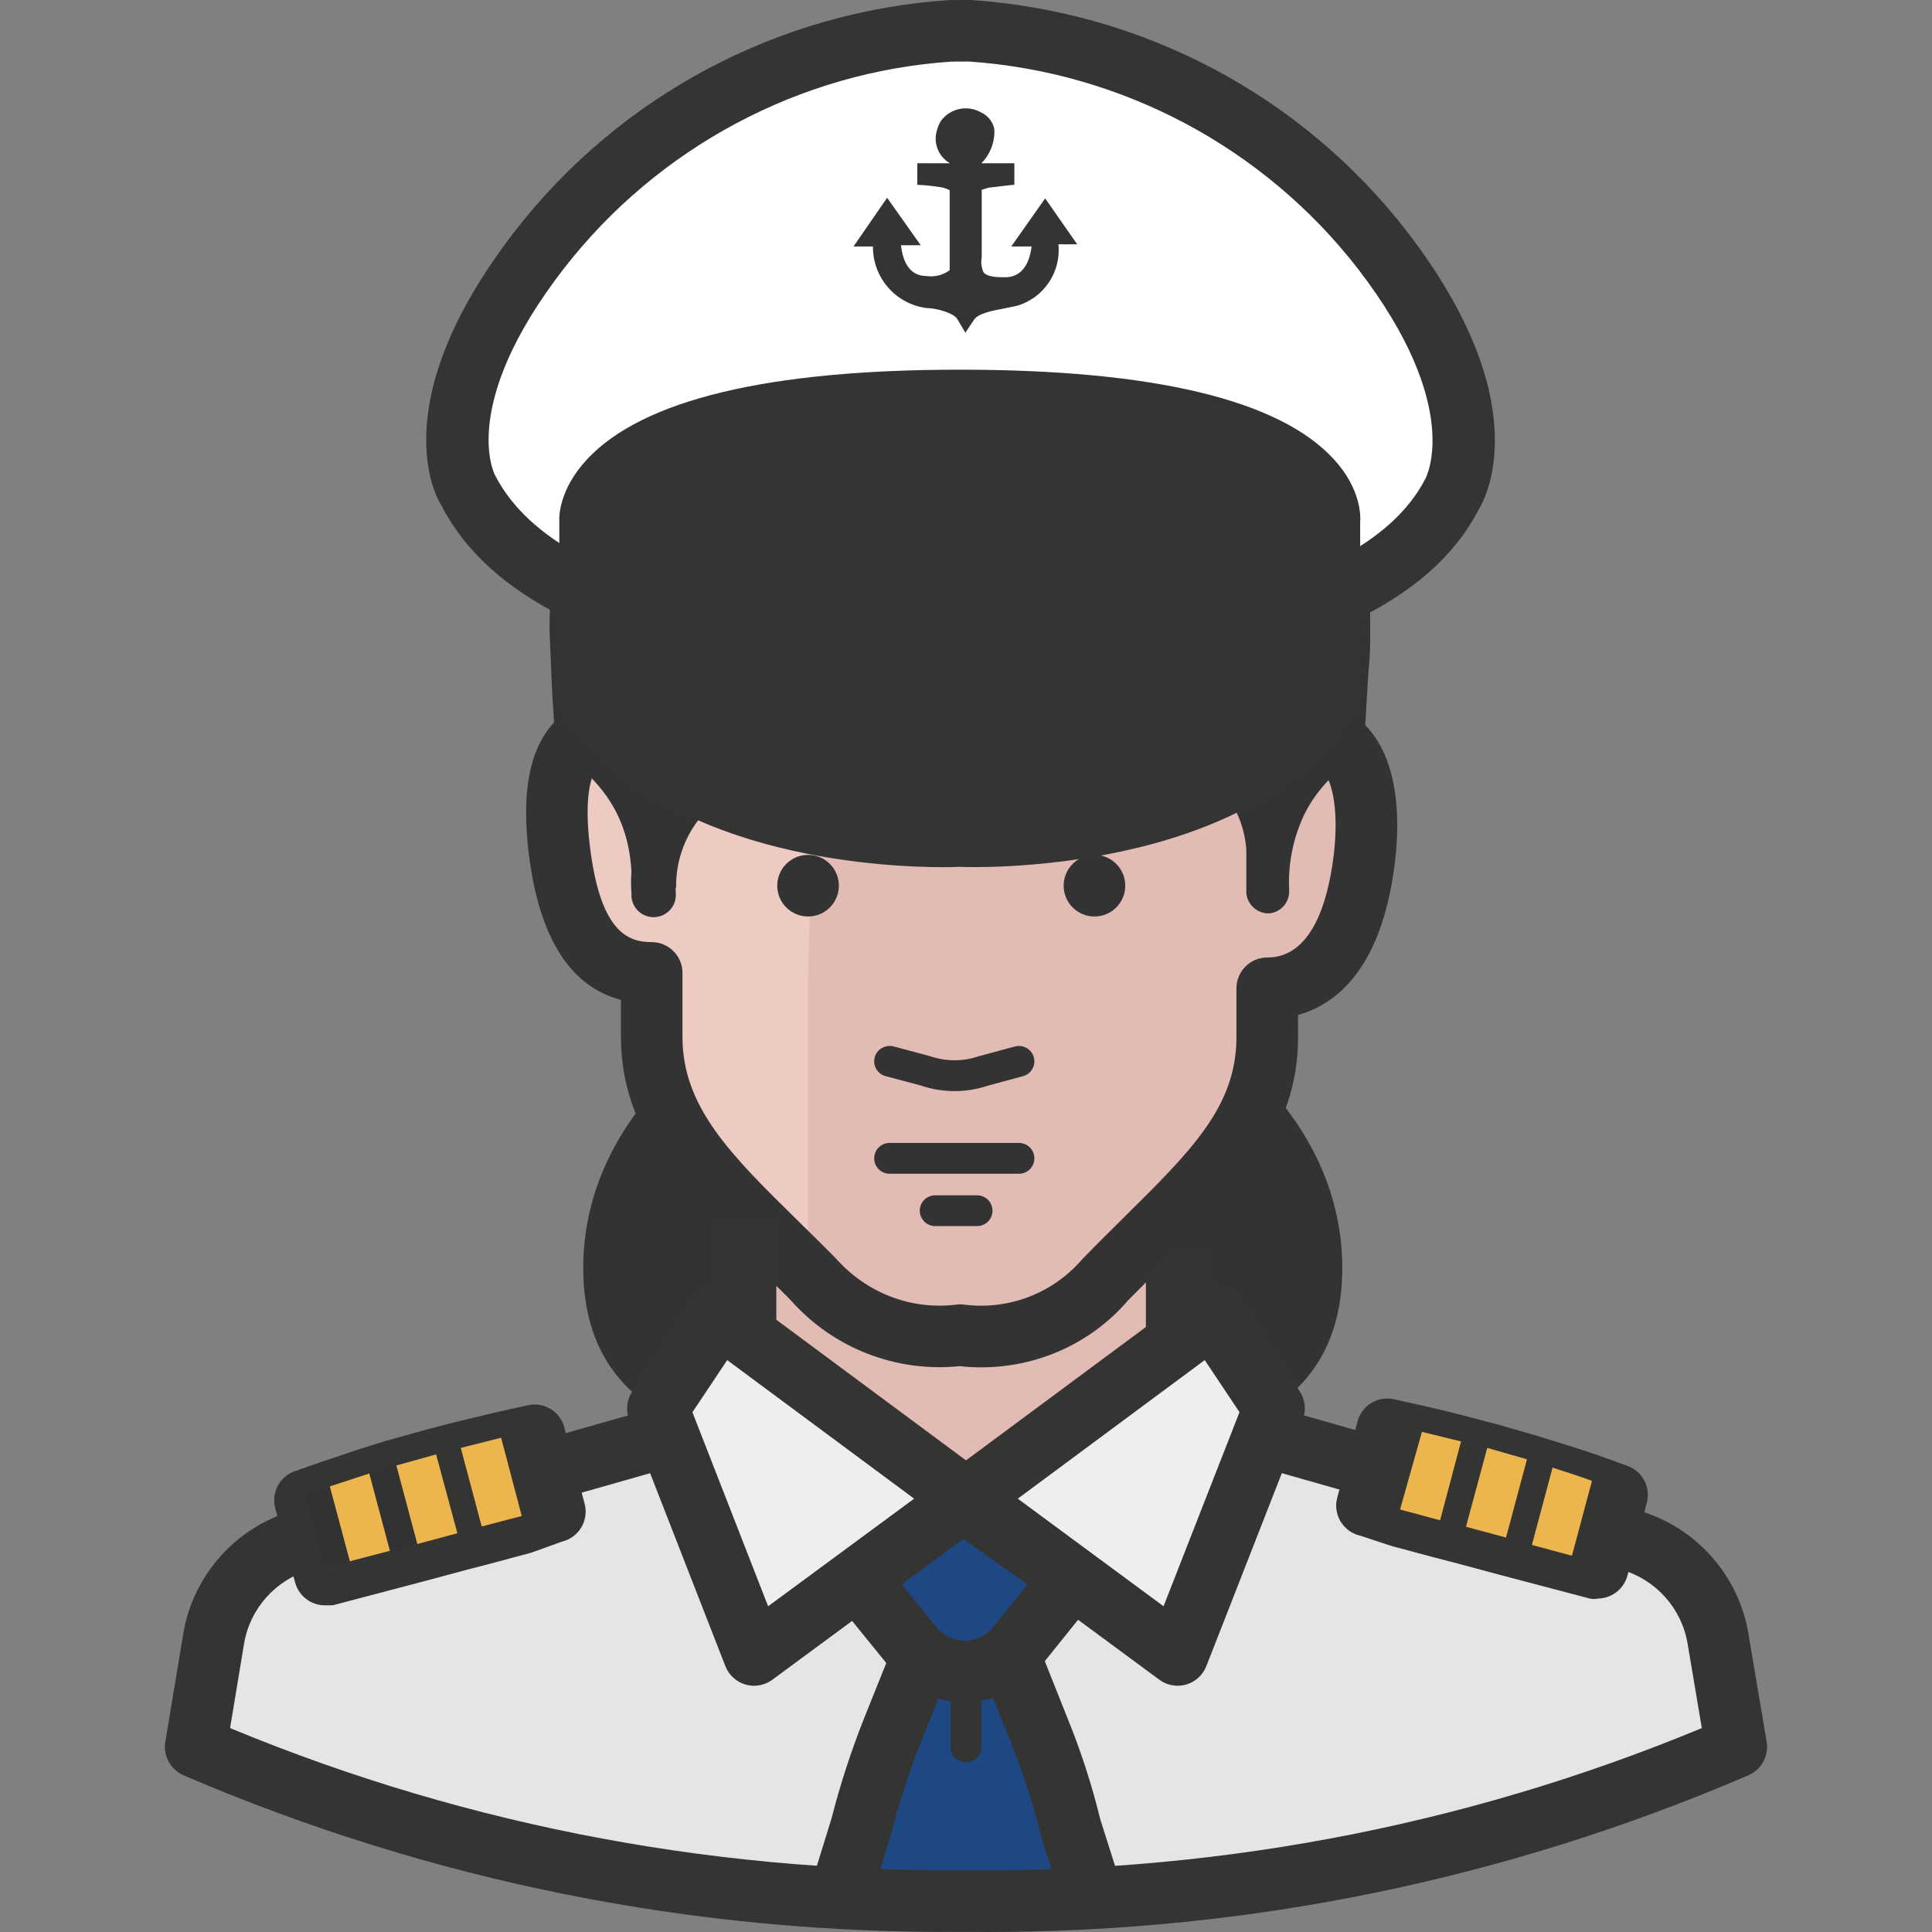 <?xml version="1.0" encoding="iso-8859-1"?>
<!-- Generator: Adobe Illustrator 19.0.0, SVG Export Plug-In . SVG Version: 6.00 Build 0)  -->
<svg version="1.1" id="Capa_1" xmlns="http://www.w3.org/2000/svg" xmlns:xlink="http://www.w3.org/1999/xlink" x="0px" y="0px"
	 viewBox="0 0 512 512" style="enable-background:new 0 0 512 512;" xml:space="preserve">
<rect x="0" y="0" width="512" height="512" fill="#808080" stroke="none"/>
<g>
	<path style="fill:#333333;" d="M348.578,335.951c0,40.82-41.8,43.351-93.397,43.351s-93.478-2.612-93.478-43.351
		s41.882-73.476,93.478-73.476S348.578,295.13,348.578,335.951z"/>
	<path style="fill:#333333;" d="M273.55,263.535c-51.352,0-92.907,33.146-92.907,73.476c0,28.084,19.675,38.044,48.984,41.555
		h25.553c51.678,0,93.478-2.612,93.478-43.351C348.578,300.11,316.33,270.23,273.55,263.535z"/>
	<path style="fill:#333333;" d="M255.181,386.445c-44.829,0-100.622,0-100.622-50.495c0-44.453,45.139-80.62,100.622-80.62
		c55.442,0,100.54,36.167,100.54,80.62C355.721,386.445,299.977,386.445,255.181,386.445z M255.181,269.618
		c-47.605,0-86.335,29.758-86.335,66.333c0,30.787,27.839,36.208,86.335,36.208c58.446,0,86.253-5.413,86.253-36.208
		C341.434,299.376,302.737,269.618,255.181,269.618z"/>
</g>
<polygon style="fill:#E2BBB4;" points="303.676,363.953 254.691,396.528 197.543,355.789 197.543,331.297 303.676,331.297 "/>
<rect x="304.19" y="331.297" style="fill:#343433;" width="16.328" height="32.656"/>
<path style="fill:#EDCBC3;" d="M254.365,353.83c14.54,1.878,29.048-3.674,38.616-14.777c23.921-24.492,42.861-38.534,42.861-64.251
	v-12.899c17.145,0,23.676-17.553,25.717-34.289c2.368-19.675-2.368-34.289-17.145-34.289V176.18
	c0-46.372-21.145-85.722-89.805-85.722s-90.049,39.351-90.049,85.722v16.328c-14.859,0-18.696,13.062-16.328,32.656
	c2.041,16.736,7.348,32.656,24.492,32.656v16.981c0,25.717,19.675,40.82,42.861,64.251
	C225.276,350.082,239.792,355.618,254.365,353.83"/>
<path style="fill:#E2BBB4;" d="M344.741,193.325V176.18c0-46.372-21.145-85.722-89.805-85.722c-5.796,0-11.103,0.408-16.328,0.898
	c-15.675,55.818-23.912,113.464-24.492,171.445v73.476l2.776,2.694c9.397,10.662,23.325,16.189,37.473,14.859
	c14.54,1.878,29.048-3.674,38.616-14.777c23.921-24.492,42.861-38.534,42.861-64.251v-12.899c17.145,0,23.676-17.553,25.717-34.289
	C364.253,207.938,359.518,193.325,344.741,193.325z"/>
<g>
	<path style="fill:#333333;" d="M260.031,362.361c-1.894,0-3.788-0.106-5.699-0.31c-16.924,1.714-33.636-4.8-44.886-17.602
		c-2.89-2.898-6.05-6.001-9.087-8.989c-19.21-18.851-35.799-35.13-35.799-60.659v-9.821c-13.511-3.56-21.716-16.573-24.435-38.828
		c-1.943-16.075,0.139-27.292,6.36-34.313c2.025-2.286,5.2-4.866,9.903-6.327v-9.332c0-60.545,34.877-93.887,98.213-93.887
		c63.173,0,97.969,33.342,97.969,93.887v10.221c3.862,1.257,7.217,3.445,9.944,6.515c6.588,7.429,9.054,19.757,7.144,35.669
		c-3.421,28.003-15.43,37.522-25.66,40.388v5.829c0,25.162-15.291,40.281-34.648,59.41c-3.364,3.323-6.89,6.809-10.532,10.54
		C289.201,355.944,274.971,362.361,260.031,362.361z M254.365,345.666c0.351,0,0.702,0.024,1.045,0.065
		c11.83,1.535,23.578-2.947,31.383-12.009c4.058-4.18,7.658-7.731,11.079-11.119c17.945-17.732,29.799-29.448,29.799-47.792v-12.899
		c0-4.507,3.649-8.164,8.164-8.164c11.822,0,16.099-14.744,17.61-27.113c1.274-10.646,0.106-19.202-3.16-22.867
		c-0.931-1.053-2.449-2.261-5.886-2.261c-4.515,0-8.164-3.658-8.164-8.164v-17.145c0-52.193-26.705-77.558-81.64-77.558
		c-54.34,0-81.885,26.092-81.885,77.558v16.328c0,4.507-3.657,8.164-8.164,8.164c-3.657,0-5.094,1.143-5.854,2
		c-1.633,1.845-4.115,7.086-2.376,21.512c2.735,22.451,9.821,25.472,16.385,25.472c4.507,0,8.164,3.658,8.164,8.164v16.981
		c0,18.679,12.965,31.399,30.909,49.001c3.094,3.037,6.311,6.197,9.593,9.511c8.246,9.356,20.059,13.863,31.979,12.418
		C253.704,345.69,254.03,345.666,254.365,345.666z"/>
	<path style="fill:#333333;" d="M254.365,78.13c-77.15,0-106.133,48.005-106.133,81.64v40.82c8.164,0,24.492,8.164,24.492,32.656
		v-3.102c0-14.532,16.328-30.044,29.717-32.656c51.923-10.532,68.251-13.144,84.58-29.472c6.89,12.426,17.887,22.059,31.105,27.268
		c11.005,5.372,17.961,16.573,17.879,28.819v9.225c0-16.328,16.328-32.656,24.492-32.656v-40.82
		C360.497,126.135,331.842,78.13,254.365,78.13z"/>
	<path style="fill:#333333;" d="M353.558,201.815l-1.225-23.431l-0.572-11.593c-0.163-3.641-0.571-7.274-1.225-10.858
		c-2.564-14.312-8.809-27.701-18.124-38.861c-9.225-11.095-21.227-19.545-34.779-24.492c-13.879-4.915-28.55-7.242-43.269-6.858
		c-14.605-0.065-29.113,2.425-42.861,7.348c-27.603,10.123-47.833,34.044-53.23,62.945c-0.62,3.56-1.004,7.16-1.143,10.777
		l-0.735,11.593c0,8.164-0.98,15.593-1.388,23.431c0,2.074-1.682,3.755-3.755,3.755c-2.074,0-3.755-1.682-3.755-3.755
		c-0.408-8.164-1.143-15.593-1.388-23.431l-0.49-11.756c0-4.172,0.245-8.344,0.735-12.491c2.221-16.687,8.809-32.485,19.104-45.8
		c10.434-13.373,24.206-23.757,39.922-30.125c15.553-6.262,32.215-9.315,48.984-8.98c16.769-0.163,33.407,2.947,48.984,9.144
		c15.765,6.294,29.57,16.663,40.004,30.044c10.303,13.299,16.867,29.113,19.022,45.8c0.572,4.107,0.816,8.262,0.735,12.409
		c0.09,3.927-0.073,7.854-0.49,11.756l-1.388,23.431c-0.131,2.041-1.878,3.6-3.919,3.511c-2.025,0.09-3.747-1.478-3.837-3.502
		v-0.008L353.558,201.815z"/>
	<path style="fill:#333333;" d="M198.768,197.488c10.287-4.082,20.41-6.776,30.207-9.96c9.487-2.882,18.769-6.425,27.758-10.613
		c8.531-4.074,16.295-9.601,22.941-16.328c6.556-7.503,11.797-16.059,15.512-25.309c2.449,11.373,0.49,23.243-5.47,33.228
		c-6.237,10.115-15.324,18.149-26.125,23.104c-10.279,4.735-21.357,7.503-32.656,8.164
		C220.157,200.77,209.291,200.003,198.768,197.488z"/>
	<circle style="fill:#333333;" cx="214.141" cy="234.716" r="8.164"/>
	<circle style="fill:#333333;" cx="290.042" cy="234.716" r="8.164"/>
	<path style="fill:#333333;" d="M270.04,311.05h-34.289c-2.253,0-4.082-1.829-4.082-4.082c0-2.253,1.829-4.082,4.082-4.082h34.289
		c2.253,0,4.082,1.829,4.082,4.082C274.122,309.221,272.293,311.05,270.04,311.05z"/>
	<path style="fill:#333333;" d="M258.937,324.929h-11.103c-2.253,0-4.082-1.829-4.082-4.082s1.829-4.082,4.082-4.082h11.103
		c2.253,0,4.082,1.829,4.082,4.082S261.19,324.929,258.937,324.929z"/>
	<path style="fill:#333333;" d="M252.993,289.154c-3.062,0-6.156-0.506-9.103-1.518l-9.193-2.441c-2.18-0.58-3.47-2.825-2.89-4.996
		c0.58-2.172,2.866-3.429,4.996-2.89l9.47,2.531c4.392,1.51,8.931,1.519,13.046,0.09l9.658-2.604
		c2.163-0.571,4.417,0.702,4.996,2.882c0.588,2.18-0.702,4.417-2.882,4.996l-9.389,2.531
		C258.961,288.673,255.989,289.154,252.993,289.154z"/>
	<path style="fill:#333333;" d="M359.599,200.917c-3.053,1.723-5.813,3.927-8.164,6.531c-2.359,2.564-4.343,5.445-5.878,8.572
		c-2.923,6.278-4.27,13.169-3.919,20.084c0.09,3.2-2.425,5.87-5.625,5.96c0,0,0,0-0.008,0l0,0c-2.955-0.106-5.388-2.368-5.715-5.307
		l0,0v-11.43c-0.196-3.364-1.029-6.662-2.449-9.715c-2.384-5.666-6.613-10.352-12.001-13.307l-2.041-0.98l-2.776-1.225l-5.47-2.776
		c-3.69-1.984-7.233-4.221-10.613-6.695c-6.948-5.249-12.842-11.764-17.389-19.186l12.491,1.47
		c-4.409,4.702-9.307,8.915-14.614,12.573c-5.519,3.437-11.438,6.18-17.634,8.164c-11.544,3.576-23.333,6.303-35.269,8.164
		c-5.552,1.143-12.001,2.123-16.818,3.184c-4.849,1.11-9.47,3.07-13.634,5.796c-8.221,5.405-13.087,14.654-12.899,24.492h-11.838
		c0.163-3.47-0.082-6.956-0.735-10.368c-0.629-3.347-1.731-6.588-3.266-9.634c-1.535-2.964-3.453-5.707-5.715-8.164
		c-2.376-2.596-5.127-4.825-8.164-6.613l0,0c-1.527-1.192-1.804-3.396-0.612-4.923c0.955-1.225,2.596-1.674,4.041-1.118
		c7.984,3.568,14.654,9.536,19.104,17.063c2.278,3.739,4.009,7.78,5.143,12.001c1.159,4.319,1.821,8.76,1.959,13.226
		c0.229,3.249-2.221,6.058-5.47,6.286s-6.058-2.221-6.286-5.47l0,0l0,0v-0.816c-0.482-6.825,0.727-13.667,3.511-19.92
		c2.923-6.425,7.38-12.034,12.981-16.328c5.413-4.082,11.528-7.127,18.043-8.98c6.613-1.714,11.675-2.612,17.553-4.082
		c11.03-2.31,21.929-5.201,32.656-8.654c10.025-3.192,19.104-8.801,26.452-16.328l0,0c3.135-2.906,7.968-2.906,11.103,0
		c0.424,0.514,0.808,1.053,1.143,1.633c3.225,5.723,7.486,10.785,12.573,14.94c2.596,2.123,5.323,4.09,8.164,5.878l4.735,2.612
		l2.368,1.225c1.078,0.465,2.114,1.012,3.102,1.633c8.074,4.727,14.205,12.156,17.308,20.982c1.461,4.343,2.212,8.891,2.204,13.471
		v11.92h-10.94c0.163-4.36,0.825-8.687,1.959-12.899c2.302-8.393,6.907-15.977,13.307-21.88c3.184-2.988,6.858-5.421,10.858-7.184
		c1.804-0.947,4.033-0.253,4.98,1.551c0.947,1.804,0.253,4.033-1.551,4.98L359.599,200.917z"/>
</g>
<rect x="189.404" y="323.133" style="fill:#343433;" width="16.328" height="32.656"/>
<path style="fill:#E5E5E5;" d="M450.873,413.999l-114.297-40.82l-16.328-24.492l-65.312,48.494l-65.312-48.494l-16.328,24.492
	c0,0-89.805,32.656-114.297,40.82l-8.736,46.535c64.439,28.599,134.168,43.343,204.673,43.269
	c70.309,0.229,139.866-14.434,204.101-43.025L450.873,413.999z"/>
<g>
	<path style="fill:#343433;" d="M51.905,470.984c-0.441,0-0.89-0.033-1.347-0.114c-4.449-0.735-7.454-4.939-6.719-9.38l4.735-28.574
		c2.572-15.479,13.993-28.264,29.088-32.566l94.458-26.86c4.335-1.265,8.85,1.282,10.083,5.617c1.233,4.335-1.282,8.85-5.617,10.083
		l-94.458,26.86c-9.054,2.58-15.904,10.246-17.447,19.537l-4.735,28.566C59.285,468.159,55.823,470.984,51.905,470.984z"/>
	<path style="fill:#343433;" d="M460.091,470.984c-3.911,0-7.364-2.825-8.042-6.809l-4.817-28.574
		c-1.535-9.291-8.36-16.957-17.389-19.561l-94.434-26.852c-4.335-1.233-6.858-5.747-5.617-10.083
		c1.225-4.335,5.731-6.882,10.083-5.617l94.458,26.86c15.079,4.335,26.452,17.12,29.007,32.566l4.817,28.55
		c0.751,4.449-2.245,8.662-6.695,9.405C460.997,470.951,460.54,470.984,460.091,470.984z"/>
</g>
<path style="fill:#1E4884;" d="M247.834,430.327l-11.43,28.493c-3.249,8.229-5.976,16.655-8.164,25.227l-4.898,19.757h65.312
	l-4.98-19.675c-2.106-8.621-4.833-17.079-8.164-25.309l-11.348-28.493C262.529,425.347,249.221,425.347,247.834,430.327z"/>
<g>
	<path style="fill:#343433;" d="M255.998,467.065c-2.253,0-4.082-1.829-4.082-4.082v-16.328c0-2.253,1.829-4.082,4.082-4.082
		c2.253,0,4.082,1.829,4.082,4.082v16.328C260.08,465.236,258.251,467.065,255.998,467.065z"/>
	<path style="fill:#343433;" d="M280.873,502.35l-4.98-15.765c-2.139-8.703-4.76-16.842-7.952-24.704l-10.777-27.056
		c-0.718-0.098-1.625-0.098-2.343,0l-10.842,27.039c-3.094,7.837-5.739,15.993-7.829,24.206l-5.005,16.238l-15.601-4.833
		l4.898-15.838c2.155-8.482,5.013-17.3,8.368-25.807l11.324-28.239c1.886-5.666,7.895-9.16,15.863-9.16
		c7.968,0,13.985,3.502,15.863,9.168l11.226,28.207c3.47,8.564,6.335,17.455,8.515,26.394l4.833,15.226L280.873,502.35z"/>
</g>
<path style="fill:#1E4884;" d="M254.365,397.181l-27.35,20.9l14.369,17.716c5.796,7.878,16.891,9.568,24.77,3.772
	c0.041-0.033,0.09-0.065,0.131-0.098c1.38-1.053,2.621-2.294,3.674-3.674l14.124-17.553L254.365,397.181z"/>
<path style="fill:#343433;" d="M255.606,451.129c-7.968,0-15.765-3.641-20.802-10.491l-19.422-23.945l38.796-29.644l41.702,29.554
	l-19.561,24.313c-1.363,1.788-3.119,3.543-5.078,5.045C266.488,449.447,261.01,451.129,255.606,451.129z M238.649,419.469
	l9.078,11.185c3.355,4.539,9.34,5.437,13.593,2.335c0.816-0.62,1.535-1.347,2.147-2.147l8.817-10.956l-17.74-12.573L238.649,419.469
	z"/>
<polygon style="fill:#EFEDED;" points="190.685,348.768 174.357,373.26 199.829,438.573 255.998,397.181 "/>
<path style="fill:#343433;" d="M199.829,446.737c-0.759,0-1.527-0.106-2.27-0.318c-2.441-0.71-4.409-2.515-5.331-4.882
	l-25.472-65.312c-0.972-2.482-0.669-5.274,0.816-7.495l16.328-24.492c1.241-1.861,3.192-3.135,5.396-3.519
	c2.188-0.367,4.466,0.163,6.262,1.486l65.312,48.421c2.082,1.543,3.298,3.984,3.298,6.572s-1.233,5.029-3.323,6.564l-56.169,41.384
	C203.25,446.19,201.552,446.737,199.829,446.737z M183.501,374.256l20.059,51.425l38.698-28.517l-49.539-36.722L183.501,374.256z"/>
<polygon style="fill:#EFEDED;" points="321.31,348.768 337.638,373.26 312.085,438.573 255.998,397.181 "/>
<g>
	<path style="fill:#343433;" d="M312.085,446.737c-1.723,0-3.429-0.547-4.849-1.592l-56.087-41.384
		c-2.082-1.535-3.315-3.968-3.315-6.564c0-2.596,1.225-5.021,3.298-6.572l65.312-48.421c1.804-1.314,4.033-1.87,6.27-1.486
		c2.204,0.384,4.147,1.657,5.388,3.519l16.328,24.492c1.486,2.212,1.78,5.021,0.816,7.503l-25.553,65.312
		c-0.923,2.368-2.898,4.164-5.339,4.874C313.603,446.63,312.844,446.737,312.085,446.737z M269.721,397.165l38.632,28.509
		l20.124-51.434l-9.209-13.805L269.721,397.165z"/>
	<path style="fill:#343433;" d="M261.508,512c-1.87,0-3.731-0.016-5.601-0.033c-71.55,0.653-141.328-13.185-207.236-41.482
		c-4.139-1.78-6.058-6.58-4.278-10.719s6.58-6.074,10.719-4.278c63.802,27.39,131.302,40.698,200.795,40.159
		c69.533,0.62,137.164-12.769,200.966-40.159c4.147-1.772,8.94,0.139,10.719,4.278c1.78,4.147-0.139,8.948-4.278,10.719
		C399.122,498.039,331.254,512,261.508,512z"/>
	<path style="fill:#343433;" d="M154.927,398.487l-5.388-20.247c-1.118-4.147-5.258-6.711-9.47-5.878l-9.144,2.041l0,0
		l-10.858,2.612l0,0l-6.939,1.796l0,0l-10.777,3.021l-6.858,2.123l-10.695,3.592l-6.776,2.368c-4.098,1.502-6.294,5.96-4.98,10.123
		l5.143,19.267c0.547,2.09,1.894,3.886,3.755,4.98c1.233,0.735,2.645,1.127,4.082,1.143h2.123l24.492-6.45l10.613-2.857l6.939-1.796
		l10.613-2.857l8.164-2.939c4.384-1.061,7.07-5.478,6.009-9.862C154.959,398.61,154.943,398.544,154.927,398.487z"/>
</g>
<path style="fill:#333232;" d="M104.636,388.364l-6.776,2.123l5.47,20.492l-10.613,2.776l-5.307-19.839l-6.613,2.368l5.225,19.349
	l24.492-6.45L104.636,388.364z"/>
<g>
	<path style="fill:#343433;" d="M141.783,378.975l-8.98,2.041l5.47,20.655l8.98-2.449L141.783,378.975z"/>
	<path style="fill:#343433;" d="M122.107,383.71l-6.939,1.796l5.633,20.9l6.858-1.878L122.107,383.71z"/>
</g>
<g>
	<path style="fill:#EDB54D;" d="M132.802,381.016l-10.695,2.694l5.552,20.818l10.613-2.776L132.802,381.016z"/>
	<path style="fill:#EDB54D;" d="M97.86,390.486l-10.45,3.429l5.307,19.839l10.613-2.776L97.86,390.486z"/>
	<path style="fill:#EDB54D;" d="M115.576,385.425l-10.532,2.939l5.552,20.818l10.613-2.857L115.576,385.425z"/>
</g>
<g>
	<path style="fill:#343433;" d="M354.374,396.936l5.388-20.247c1.118-4.221,5.364-6.809,9.634-5.878l9.144,2.041
		c3.674,0.898,7.348,1.714,10.858,2.694l0,0l6.939,1.796l0,0l10.777,3.102l6.858,2.123c3.674,1.143,7.266,2.286,10.695,3.511
		l6.776,2.449c3.902,1.486,6.05,5.682,4.98,9.715l-5.143,19.349c-0.563,2.057-1.91,3.821-3.755,4.898
		c-1.233,0.735-2.645,1.127-4.082,1.143c-0.702,0.163-1.421,0.163-2.123,0l-24.492-6.45l-10.613-2.857l-6.939-1.796l-10.613-2.857
		l-8.164-2.694c-4.392-0.98-7.168-5.323-6.205-9.715L354.374,396.936z"/>
	<path style="fill:#343433;" d="M421.891,392.446l-5.307,19.839l-10.613-2.857l5.47-20.492l-6.776-2.041l-5.552,20.737l24.492,6.45
		l5.143-19.267L421.891,392.446z"/>
	<path style="fill:#343433;" d="M367.518,377.424l-5.388,20.247l8.899,2.449l5.796-20.655L367.518,377.424z"/>
	<path style="fill:#343433;" d="M387.194,382.077l-5.552,20.9l6.858,1.796l5.633-21.063L387.194,382.077z"/>
</g>
<g>
	<path style="fill:#EDB54D;" d="M376.826,379.465l-5.797,20.573l10.613,2.857l5.552-20.9L376.826,379.465z"/>
	<path style="fill:#EDB54D;" d="M411.441,388.935l-5.47,20.492l10.613,2.857l5.307-19.839
		C418.544,391.221,415.033,390.078,411.441,388.935z"/>
	<path style="fill:#EDB54D;" d="M394.133,383.71l-5.633,20.9l10.613,2.857l5.552-20.737L394.133,383.71z"/>
</g>
<path style="fill:#FFFFFF;" d="M366.376,66.292C339.981,32.24,300.288,11.087,257.304,8.164h-5.143
	c-42.992,2.841-82.718,23.937-109.153,57.965c-32.656,42.126-18.859,63.924-18.859,63.924
	c24.492,48.086,128.829,42.861,128.829,42.861h3.429c0,0,104.092,5.388,128.584-42.29
	C384.99,130.625,398.787,108.419,366.376,66.292z"/>
<g>
	<path style="fill:#343433;" d="M266.488,181.291c-5.919,0-9.732-0.18-10.507-0.22l-3.004,0.008
		c-4.066,0.196-109.513,4.882-136.103-47.319c-1.347-2.066-15.471-27.292,19.684-72.636c27.839-35.848,69.778-58.12,115.064-61.108
		L257.304,0c45.825,3.094,87.731,25.431,115.513,61.296c0.008,0,0.016,0.008,0.024,0.016c34.86,45.302,20.794,70.856,19.079,73.623
		C370.213,177.233,294.614,181.291,266.488,181.291z M256.406,164.75c27.897,1.429,103.243-2.653,121.318-37.857
		c0.318-0.58,10.074-19.357-17.814-55.605c-24.933-32.183-62.537-52.217-103.161-54.985l-4.588,0.024
		c-40.094,2.661-77.73,22.647-102.704,54.805c-28.043,36.175-18.394,54.56-18.296,54.748
		c18.377,36.044,93.838,40.216,121.408,38.885L256.406,164.75z"/>
	<path style="fill:#343433;" d="M254.365,106.133c-100.255,0-97.969,31.921-97.969,31.921v45.882
		c25.309,40.82,97.969,37.636,97.969,37.636s72.823,2.857,97.969-37.636v-46.29C352.333,137.646,355.027,106.133,254.365,106.133z"
		/>
	<path style="fill:#343433;" d="M249.875,229.81c-16.442,0-76.391-2.817-100.426-41.571c-0.8-1.29-1.225-2.784-1.225-4.302v-45.882
		c-0.082-0.816-0.196-8.221,7.348-16.328c14.679-15.765,47.915-23.757,98.785-23.757c51.311,0,84.653,7.976,99.095,23.7
		c7.339,8.001,7.127,15.291,7.005,16.671l0.033,45.588c0,1.527-0.425,3.013-1.225,4.302
		c-27.341,44.037-102.034,41.661-105.226,41.49C253.728,229.753,252.258,229.81,249.875,229.81z M164.56,181.503
		c23.651,34.379,88.792,31.938,89.445,31.913c1.355,0.041,66.7,2.074,90.164-31.913v-43.857
		c-0.008-0.359-4.123-23.349-89.805-23.349c-85.559,0-89.796,23.472-89.813,23.708L164.56,181.503z M352.333,183.936h0.082H352.333z
		"/>
	<path style="fill:#343433;" d="M276.979,52.576l-8.98,12.736h5.388c-0.653,5.225-3.021,8.164-7.021,8.164
		c-1.796,0-4.654,0-5.715-1.306c-0.563-1.225-0.735-2.596-0.49-3.919V50.291l1.878-0.571c0.653,0,5.633-0.735,6.776-0.735v-5.715
		h-8.736c2.368-2.408,3.609-5.69,3.429-9.062c-0.4-1.943-1.698-3.584-3.511-4.409c-3.584-2.057-8.148-1.11-10.613,2.204
		c-0.482,0.751-0.841,1.584-1.061,2.449c-1.086,3.38,0.343,7.054,3.429,8.817h-8.654v5.715c2.27,0.082,4.539,0.327,6.776,0.735
		c0,0,1.878,0.571,1.796,0.735v21.145c-1.747,1.314-3.96,1.878-6.123,1.551c-2.857,0-6.041-1.551-6.776-8.164h5.225l-8.899-12.573
		l-8.899,12.899h5.143c-0.073,8.254,6.025,15.259,14.205,16.328c2.531,0,7.266,1.306,8.164,2.939l2.123,3.592l2.286-3.429
		c1.143-1.714,4.735-2.368,7.674-2.939l3.592-0.735c7.176-2.025,11.862-8.915,11.103-16.328h4.98L276.979,52.576z"/>
</g>
<g>
</g>
<g>
</g>
<g>
</g>
<g>
</g>
<g>
</g>
<g>
</g>
<g>
</g>
<g>
</g>
<g>
</g>
<g>
</g>
<g>
</g>
<g>
</g>
<g>
</g>
<g>
</g>
<g>
</g>
</svg>
